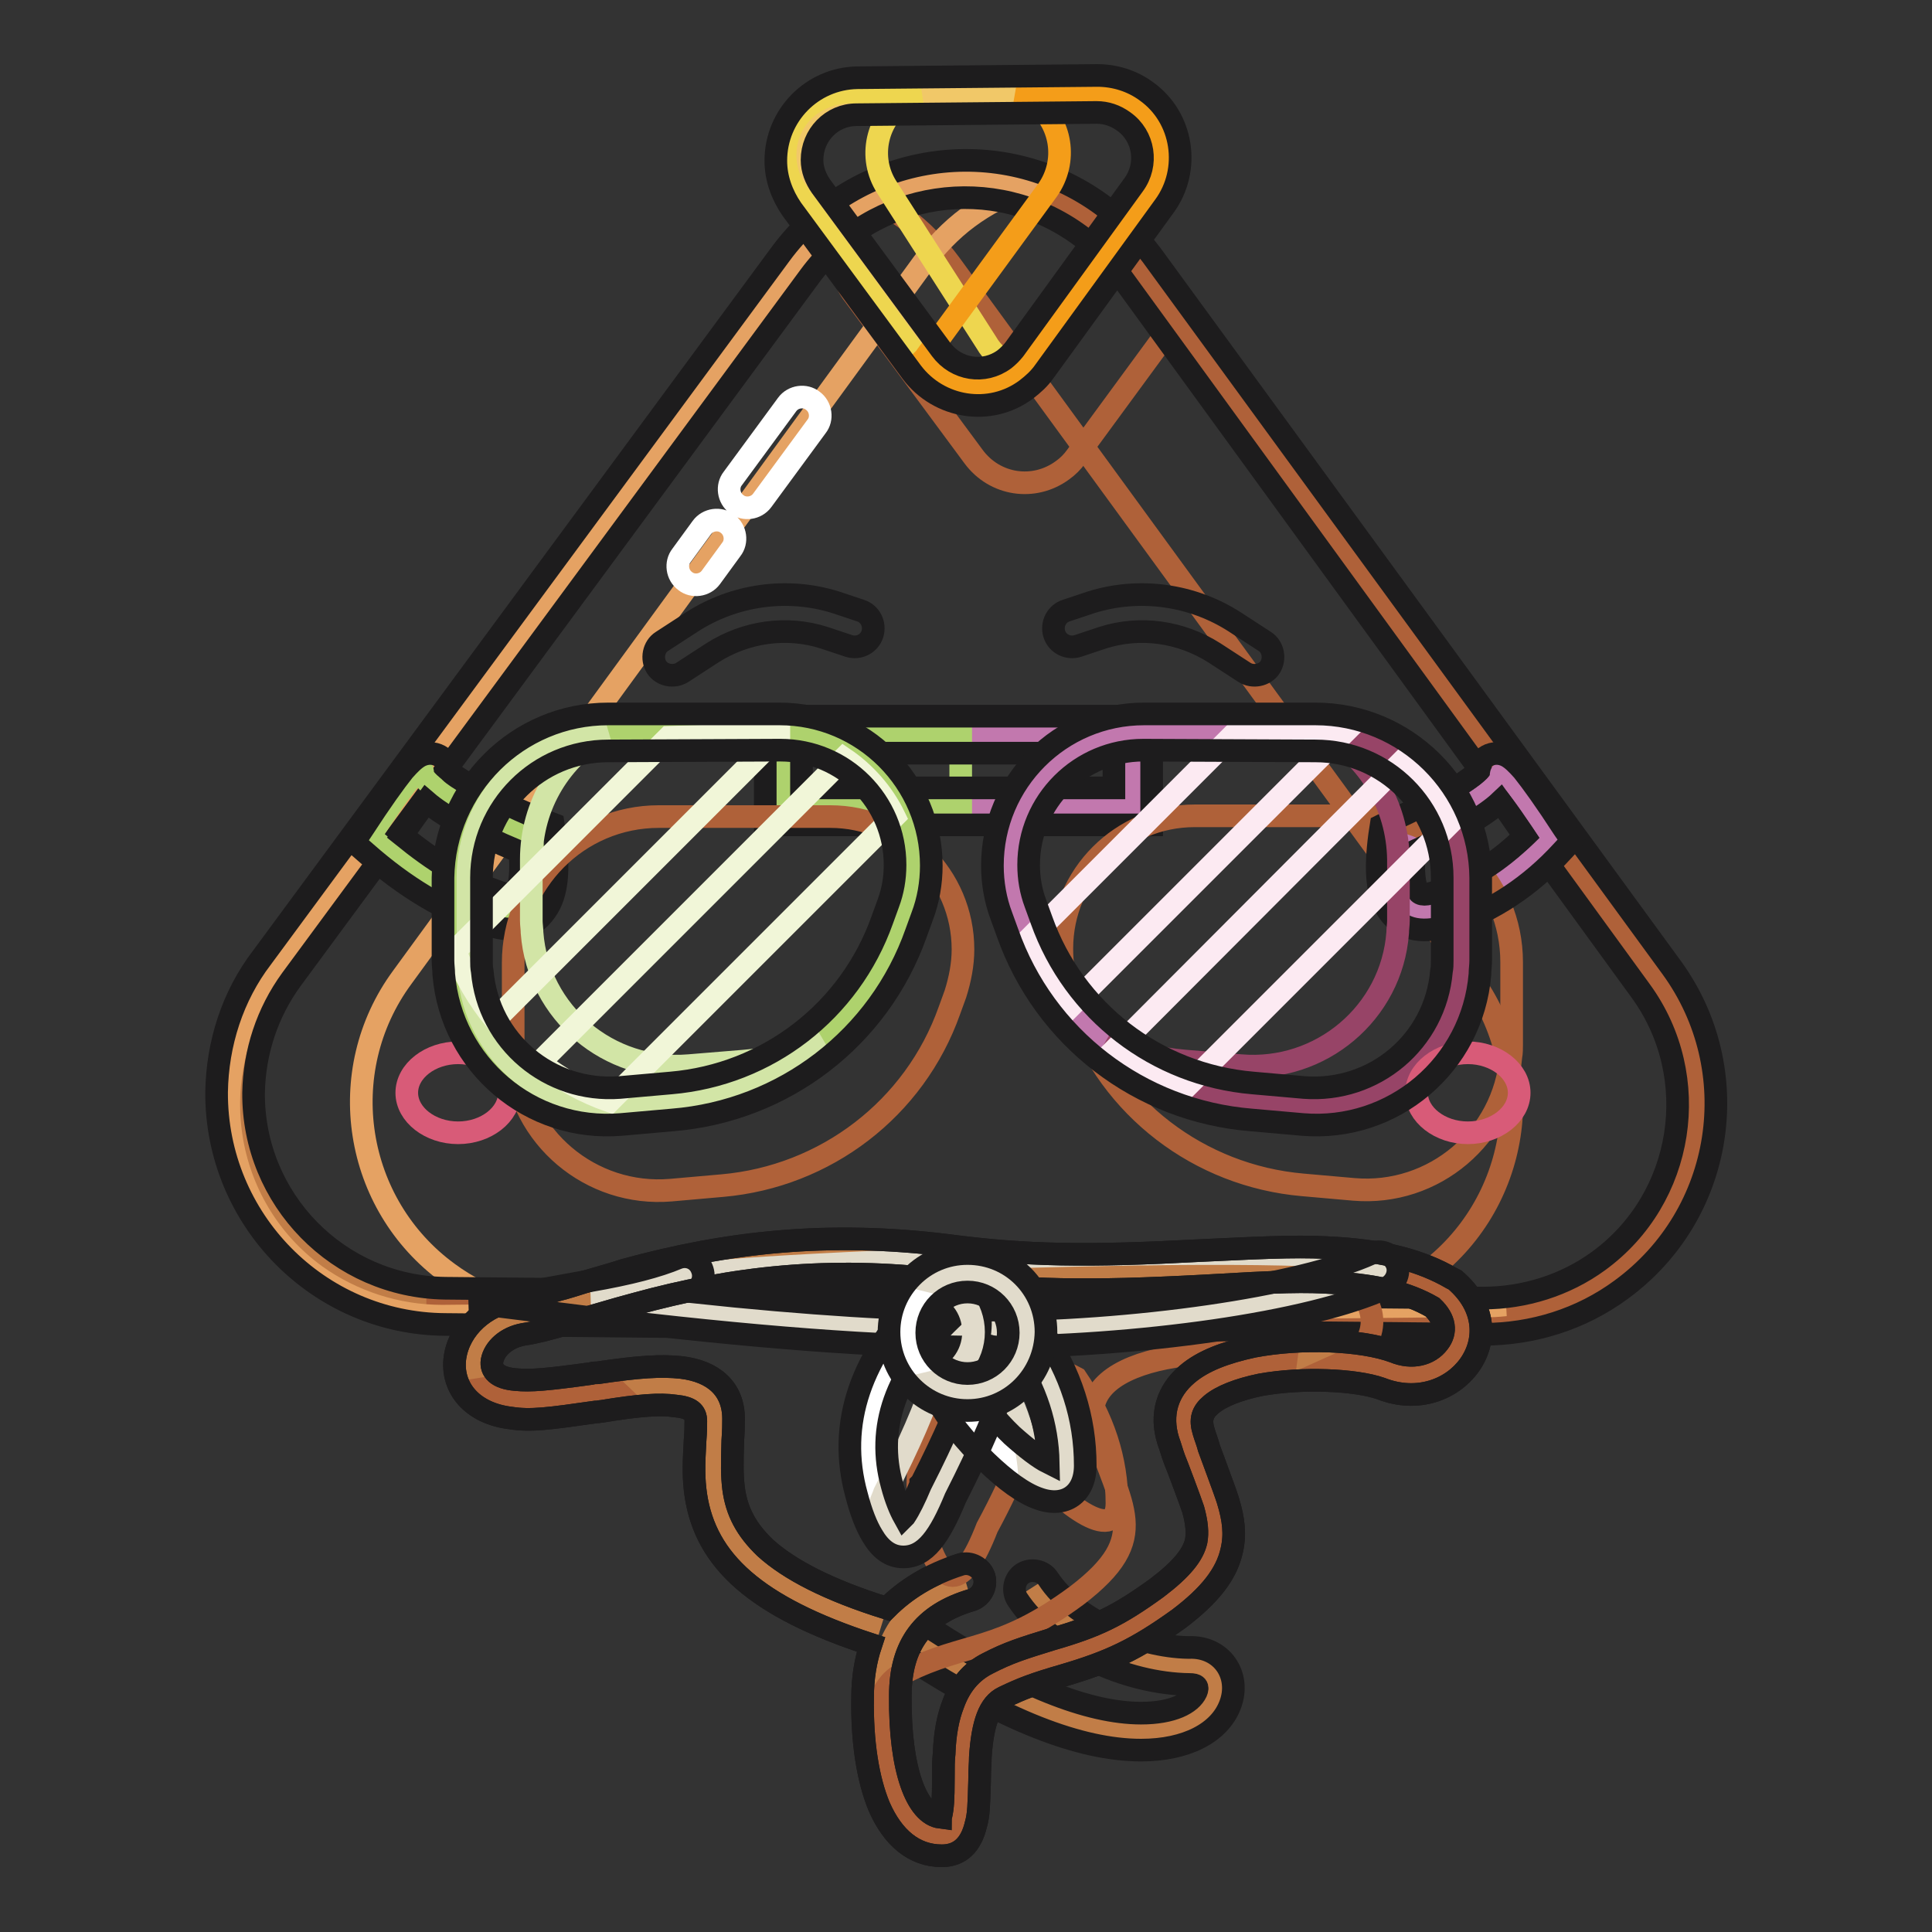 <?xml version="1.0" encoding="utf-8"?>
<!-- Svg Vector Icons : http://www.onlinewebfonts.com/icon -->
<!DOCTYPE svg PUBLIC "-//W3C//DTD SVG 1.1//EN" "http://www.w3.org/Graphics/SVG/1.1/DTD/svg11.dtd">
<svg version="1.1" xmlns="http://www.w3.org/2000/svg" xmlns:xlink="http://www.w3.org/1999/xlink" x="0px" y="0px" viewBox="0 0 256 256" enable-background="new 0 0 256 256" xml:space="preserve">
<rect x="0" y="0" width="256" height="256" fill="#333333" stroke="none"/>
<g> <path stroke-width="3" fill-opacity="0" stroke="#c17d47"  d="M122,217.8c11.9,7.7,21.6,11.6,29.1,11.6c11.3,0,12-8.8,6.3-8.8c-6.6,0-16.4-3.5-20.7-10.2"/> <path stroke-width="3" fill-opacity="0" stroke="#1d1c1d"  d="M163,225.9c-1.4,3.7-5.8,6-11.8,6c-8.1,0-18.2-4-30.5-12c-1.1-0.7-1.5-2.2-0.7-3.4c0.7-1.1,2.2-1.5,3.4-0.7 c11.5,7.5,20.8,11.2,27.8,11.2c4.2,0,6.6-1.3,7.3-2.8c0.3-0.7,0.1-1-0.9-1c-8.4-0.1-18.4-4.6-22.8-11.3c-0.7-1.1-0.4-2.7,0.7-3.4 c1.1-0.7,2.7-0.4,3.4,0.7c3.4,5.2,11.8,9,18.6,9.1C161.9,218.1,164.5,222,163,225.9L163,225.9z"/> <path stroke-width="3" fill-opacity="0" stroke="#c17d47"  d="M150.5,35.3l68.9,94.4c9.1,12.5,6.4,30.1-6.1,39.2c-4.9,3.5-10.8,5.4-16.8,5.4l-137.5-1.3 c-15.5-0.1-28-12.8-27.8-28.3c0.1-5.9,2-11.7,5.5-16.4l68.7-93.2c9.2-12.5,26.8-15.2,39.3-6C146.8,30.9,148.8,33,150.5,35.3 L150.5,35.3z"/> <path stroke-width="3" fill-opacity="0" stroke="#af6139"  d="M137.5,25.4c2.5,0.9,4.8,2.1,7,3.8c2.3,1.7,4.4,3.8,6,6.1l5.3,7.2l-13.2,18c-0.5,0.7-1.1,1.3-1.8,1.8 c-3.8,2.8-9,2-11.8-1.8L113.1,39c-1.1-1.4-1.6-3.2-1.6-4.9c0-4.7,3.7-8.5,8.4-8.5L137.5,25.4z"/> <path stroke-width="3" fill-opacity="0" stroke="#af6139"  d="M56.5,173l115.5,1.2c6,0.1,11.9-1.8,16.8-5.4c12.5-9.1,15.3-26.7,6.1-39.2l-69-94.6c-1.7-2.3-3.7-4.4-6-6.1 c-1.3-0.9-2.6-1.8-4-2.5c9-4.2,20-3.5,28.6,2.8c2.3,1.7,4.4,3.8,6,6.1l69,94.6c9.1,12.5,6.4,30.1-6.1,39.2 c-4.9,3.5-10.8,5.4-16.8,5.4l-137.7-1.4C58.1,173.1,57.3,173,56.5,173z"/> <path stroke-width="3" fill-opacity="0" stroke="#e5a263"  d="M199.5,172.9l-123.3,1.2c-6,0.1-11.9-1.8-16.8-5.4c-12.5-9.1-15.3-26.7-6.1-39.2l69-94.6 c1.7-2.3,3.7-4.4,6-6.1c2.3-1.7,4.8-3,7.3-3.9c-8.2-2.5-17.4-1.2-24.9,4.2c-2.3,1.7-4.4,3.8-6,6.1l-69,94.6 c-9.1,12.5-6.4,30.1,6.1,39.2c4.9,3.5,10.8,5.4,16.8,5.4l137.7-1.4C197.5,173.1,198.5,173,199.5,172.9L199.5,172.9z"/> <path stroke-width="3" fill-opacity="0" stroke="#1d1c1d"  d="M148.6,36.7c-1.5-2.1-3.4-4-5.5-5.5c-11.4-8.4-27.4-6-35.8,5.4l-68.7,93.2c-3.2,4.4-4.9,9.6-5,15 c-0.1,14.1,11.2,25.7,25.4,25.9l137.5,1.3c5.5,0,10.9-1.7,15.3-4.9c11.4-8.3,13.9-24.4,5.6-35.8L148.6,36.7z M152.6,33.8l68.9,94.4 c9.9,13.6,7,32.7-6.7,42.7c-5.3,3.9-11.7,5.9-18.3,5.9L59,175.5c-16.8-0.1-30.4-13.9-30.3-30.8c0.1-6.4,2.1-12.7,6-17.8l68.7-93.2 c10-13.6,29.1-16.5,42.7-6.5C148.5,29.1,150.7,31.3,152.6,33.8L152.6,33.8z"/> <path stroke-width="3" fill-opacity="0" stroke="#d85b78"  d="M53.9,144.8c0,2.9,3.1,5.3,6.8,5.3s6.8-2.4,6.8-5.3s-3.1-5.3-6.8-5.3S53.9,141.9,53.9,144.8z"/> <path stroke-width="3" fill-opacity="0" stroke="#c17d47"  d="M128,209.7c-7.5,2.2-11.3,7.3-11.2,15.1c-0.1,11.4,2.9,18.6,8.1,18.6c5.3,0-0.8-16.8,7-20.7 c8.1-4.1,12.4-2.5,22.8-10.2c10.2-7.8,5.7-11.5,2.4-22.1c-3.3-10.6,19.5-11.4,26.7-8.8c7.1,2.9,13.7-4.8,7.4-10.2 c-14-8.2-36.2,0-66-4.1c-30.2-3.6-49,6.5-56.2,7.3c-7.2,1.1-9.1,10-1.1,10.9c8.1,1,26.5-6.1,26.7,2.8c-0.1,9.1-3.4,19.5,22.1,27.4" /> <path stroke-width="3" fill-opacity="0" stroke="#af6139"  d="M81.6,184.2c-4.9,0.7-10.2,1.7-13.6,1.3c-1.8-0.2-3.1-0.8-3.9-1.5C70.9,182.9,78.7,181.4,81.6,184.2 L81.6,184.2z M116.7,166.6c2.6,0.1,5.3,0.3,8,0.6C122.1,167.1,119.5,166.9,116.7,166.6z M172.3,167.6c7.4,0,13.8,0.8,18.9,3.8 c6.3,5.4-0.2,13.1-7.4,10.2c-1.4-0.5-3.5-0.9-5.8-1.1c3.8-1.7,5.6-6.5,1.3-10.2C177.1,169.1,174.8,168.2,172.3,167.6z M171.6,180.4 c-8.3,0.5-16.7,3.2-14.6,10c3.3,10.6,7.9,14.3-2.4,22.1c-10.5,7.7-14.7,6.1-22.8,10.2c-7.9,3.9-1.7,20.7-7,20.7 c-5.2,0-8.1-7.1-8.1-18.4c0.7-1.5,1.6-2.7,3.2-3.4c8.1-4.1,12.4-2.5,22.8-10.2c10.2-7.8,5.7-11.5,2.4-22.1 C141.9,178.8,164.2,177.9,171.6,180.4z"/> <path stroke-width="3" fill-opacity="0" stroke="#c278ae"  d="M103.8,97.4h46.3v9.5h-46.3V97.4z"/> <path stroke-width="3" fill-opacity="0" stroke="#c278ae"  d="M103.8,97.4h46.3v9.5h-46.3V97.4z"/> <path stroke-width="3" fill-opacity="0" stroke="#aed26d"  d="M103.8,97.4h23.5v9.5h-23.5V97.4z"/> <path stroke-width="3" fill-opacity="0" stroke="#1d1c1d"  d="M106.2,104.4h41.4v-4.6h-41.4V104.4z M152.6,94.9v14.4h-51.2V94.9H152.6z"/> <path stroke-width="3" fill-opacity="0" stroke="#aed26d"  d="M49,110.8c4.9,4.3,9.9,7.4,15.1,9.1c5.3,2,7.4-1.1,6.3-9.1c-9.6-4-14.4-6.8-14.4-8.4 C56,100.8,53.7,103.6,49,110.8z"/> <path stroke-width="3" fill-opacity="0" stroke="#c278ae"  d="M205.9,111.2c-4,4.3-8.6,7.4-13.7,9.1c-5.3,2-7.4-1.1-6.3-9.1c8.7-4,13-6.8,13-8.4 C198.9,101.2,201.2,104,205.9,111.2z"/> <path stroke-width="3" fill-opacity="0" stroke="#1d1c1d"  d="M48.5,113l-1.6-1.4l1.2-1.8c2.4-3.7,4.2-6.2,5.4-7.7c0.8-0.9,1.4-1.5,2.1-1.9c1.9-1,3.8,0.2,4,2l0.1,0.1 c0.4,0.4,1.2,0.9,2.2,1.5c2.3,1.3,5.4,3,10.1,4.9l1.3,0.5l0.2,1.4c0.6,4.6,0.4,7.9-1.2,10.1c-1.8,2.6-4.5,3-8.1,1.7 C58.9,120.7,53.6,117.5,48.5,113z M65.6,118L65.6,118c1.8,0.7,2.5,0.6,2.8,0.1c0.5-0.8,0.7-2.5,0.5-5.2c-6.4-2.7-10.2-4.8-12.4-6.7 c-0.8,1.1-1.9,2.6-3.2,4.5C57.5,114.1,61.3,116.5,65.6,118z M141.3,80.9c-1.3,0.4-2,1.8-1.6,3.1c0.4,1.3,1.8,2,3.1,1.6l3.3-1.1 c5-1.6,10.4-0.8,14.8,2l4,2.6c1.1,0.7,2.7,0.4,3.4-0.7c0.7-1.1,0.4-2.7-0.7-3.4l-4-2.6c-5.6-3.6-12.6-4.6-19-2.6L141.3,80.9 L141.3,80.9z M114,80.9c1.3,0.4,2,1.8,1.6,3.1c-0.4,1.3-1.8,2-3.1,1.6l-3.3-1.1c-5-1.6-10.4-0.8-14.8,2l-4,2.6 c-1.1,0.7-2.7,0.4-3.4-0.7c-0.7-1.1-0.4-2.7,0.7-3.4l4-2.6c5.6-3.6,12.6-4.6,19-2.6L114,80.9z"/> <path stroke-width="3" fill-opacity="0" stroke="#e1dbcb"  d="M90.6,169.1c-2.8,1.1-6.8,2.1-12.1,3.1c21.2,2.6,38.4,3.9,51.5,3.9c19.7,0,42.6-3.1,52.7-7.7 C192.8,163.7,94.7,167.4,90.6,169.1z"/> <path stroke-width="3" fill-opacity="0" stroke="#1d1c1d"  d="M92.2,198.1c-0.3-2.1-0.3-3.8-0.1-7.2c0.1-1.3,0.1-1.9,0.1-2.6c0-1.2-0.7-1.8-2.7-2 c-2.1-0.3-4.8-0.1-9.7,0.7c-0.2,0-0.5,0.1-0.9,0.1c-6.3,0.9-8.6,1.2-11.2,0.8c-5.1-0.6-8-4-7.4-8.1c0.6-3.8,3.9-6.9,8.3-7.6 c1.2-0.1,2.7-0.5,5.4-1.3c0.5-0.1,3.1-0.9,4-1.2c1.7-0.5,3.2-0.9,4.7-1.4c13.8-3.8,27.1-5.2,42.7-3.3c10.5,1.4,18.8,1.5,33.7,0.7 c10.4-0.5,13.7-0.6,18.2-0.3c6.1,0.4,11,1.6,15.1,4l0.4,0.2c8.4,7.2-0.1,18.2-9.8,14.4c-3.4-1.2-10.5-1.5-16-0.5 c-2.9,0.6-5.2,1.5-6.5,2.6c-1.2,1-1.5,2-1,3.6c0.2,0.7,0.5,1.4,0.7,2.2c0.2,0.6,2.1,5.6,2.5,6.9c0.8,2.6,1,4.6,0.5,6.7 c-0.7,3.1-2.9,5.9-7,9c-5.7,4.1-9.2,5.7-15.3,7.5c-3.8,1.1-5.4,1.7-7.9,2.9c-1.9,0.9-2.8,3.4-3.1,7.9c0,0.9-0.1,1.5-0.1,3.2 c-0.1,3.2-0.1,4.4-0.5,5.8c-0.6,2.5-2,4.1-4.5,4.1c-3.7,0-6.5-2.4-8.3-6.5c-1.5-3.6-2.3-8.6-2.2-14.5c0-2.6,0.4-4.9,1.1-7 C100.1,212.9,93.5,206.8,92.2,198.1z M127.3,207.3c1.3-0.4,2.7,0.4,3.1,1.6c0.4,1.3-0.4,2.7-1.6,3.1c-6.5,1.9-9.5,6-9.5,12.7 c-0.1,9.9,2.2,15.7,5.3,16.1c0-0.1,0.1-0.2,0.1-0.3c0.2-0.9,0.3-2,0.3-4.8c0-1.7,0-2.4,0.1-3.3c0.1-2.7,0.5-4.8,1.2-6.6 c0.9-2.5,2.4-4.3,4.6-5.4c2.7-1.4,4.6-2,8.5-3.2c5.9-1.7,8.8-3.1,13.9-6.8c3.3-2.5,4.8-4.4,5.2-6.2c0.2-1.1,0.1-2.4-0.4-4.2 c-0.4-1.2-2.2-6-2.5-6.7c-0.3-0.8-0.5-1.6-0.8-2.4c-1.1-3.5-0.1-6.6,2.5-8.8c2.1-1.8,5.1-2.9,8.8-3.7c6.3-1.2,14.3-0.9,18.6,0.7 c2.4,1,4.7,0.4,5.9-1.2c1.1-1.4,0.9-3.1-0.8-4.7c-3.3-1.9-7.4-2.9-12.7-3.2c-4.3-0.3-7.4-0.2-17.7,0.4c-15.1,0.8-23.7,0.7-34.5-0.8 c-15-1.8-27.7-0.4-40.8,3.2c-1.5,0.4-2.9,0.8-4.6,1.3c-0.8,0.2-3.5,1.1-4,1.2c-3,0.9-4.7,1.3-6.1,1.5c-2.3,0.4-3.9,1.9-4.2,3.5 c-0.2,1.3,0.7,2.3,3.1,2.5c2,0.2,4.2,0,10-0.8c0.4-0.1,0.6-0.1,0.9-0.1c5.4-0.8,8.4-1,11.1-0.7c4.2,0.5,6.9,2.8,6.9,6.8 c0,0.8,0,1.4-0.1,2.9c-0.1,3.2-0.1,4.6,0.1,6.3c0.4,3.1,1.7,5.5,4.2,7.9c3.2,2.9,8.4,5.6,16.1,8C120,210.6,123.2,208.6,127.3,207.3 z"/> <path stroke-width="3" fill-opacity="0" stroke="#af6139"  d="M87.3,108.2H110c9.7,0,17.6,7.9,17.6,17.6c0,2-0.4,4-1,5.9l-0.8,2.2c-4.6,13-16.4,22-30.1,23.2l-6.8,0.6 c-10.6,0.9-20-7-20.8-17.6c0-0.5-0.1-1.1-0.1-1.6v-10.9C68,116.9,76.6,108.2,87.3,108.2z M181,108.2c10.7,0,19.3,8.6,19.3,19.3 v10.9c0,0.5,0,1.1-0.1,1.6c-0.9,10.6-10.2,18.5-20.8,17.6l-6.8-0.6c-13.7-1.2-25.5-10.2-30.1-23.2l-0.8-2.2c-0.7-1.9-1-3.9-1-5.9 c0-9.7,7.9-17.6,17.6-17.6H181z"/> <path stroke-width="3" fill-opacity="0" stroke="#1d1c1d"  d="M207,112.8l1.3-1.4l-1.1-1.6c-2.4-3.7-4.2-6.2-5.4-7.7c-0.8-0.9-1.4-1.5-2.1-1.9c-1.9-1-3.8,0.2-4,2.1 l-0.1,0.1c-0.4,0.4-1.1,0.9-2,1.5c-2,1.3-5.2,3-9.4,4.9l-1.2,0.6l-0.2,1.3c-0.6,4.6-0.4,7.9,1.2,10.1c1.8,2.6,4.8,3,8.4,1.7 C197.8,120.7,202.8,117.4,207,112.8L207,112.8z M190.7,118L190.7,118c-1.8,0.7-2.5,0.6-2.8,0.1c-0.5-0.8-0.7-2.6-0.5-5.3 c5.7-2.6,9.4-4.7,11.4-6.6c0.8,1.1,1.9,2.7,3.2,4.6C198.7,114.1,194.9,116.5,190.7,118z"/> <path stroke-width="3" fill-opacity="0" stroke="#aed26d"  d="M80.6,97h22.7c9.7,0,17.6,7.9,17.6,17.6c0,2-0.4,4-1,5.9l-0.8,2.2c-4.6,13-16.4,22-30.1,23.2l-6.8,0.6 c-10.6,0.9-20-7-20.8-17.6c0-0.5-0.1-1.1-0.1-1.6v-11C61.3,105.7,69.9,97,80.6,97z"/> <path stroke-width="3" fill-opacity="0" stroke="#c278ae"  d="M174.3,97h-22.7c-9.7,0-17.6,7.9-17.6,17.6c0,2,0.4,4,1,5.9l0.8,2.2c4.6,13,16.4,22,30.1,23.2l6.8,0.6 c10.6,0.9,20-7,20.8-17.6c0-0.5,0.1-1.1,0.1-1.6v-11C193.6,105.7,185,97,174.3,97L174.3,97z"/> <path stroke-width="3" fill-opacity="0" stroke="#974467"  d="M175.4,97c10.2,0.6,18.3,9,18.3,19.3v11c0,0.5,0,1.1-0.1,1.6c-0.9,10.6-10.2,18.5-20.8,17.6l-6.8-0.6 c-7.2-0.6-13.9-3.4-19.3-7.8c3.3,1.3,6.7,2.2,10.4,2.5l7.3,0.6c10.6,0.9,20-7,20.8-17.6c0-0.5,0.1-1.1,0.1-1.6v-8.1 C185.2,106.6,181.2,100.3,175.4,97z"/> <path stroke-width="3" fill-opacity="0" stroke="#d2e5a6"  d="M80.3,97C70.1,97.6,62,106,62,116.3v11c0,0.5,0,1.1,0.1,1.6c0.9,10.6,10.2,18.5,20.8,17.6l6.8-0.6 c7.2-0.6,13.9-3.4,19.3-7.8c-3.3,1.3-6.7,2.2-10.4,2.5l-7.3,0.6c-10.6,0.9-20-7-20.8-17.6c0-0.5-0.1-1.1-0.1-1.6v-8.1 C70.4,106.6,74.4,100.3,80.3,97z"/> <path stroke-width="3" fill-opacity="0" stroke="#fceaf2"  d="M177.8,97.4l-36,36c-2.2-2.7-4-5.7-5.4-9l27.3-27.3h10.6C175.5,97,176.7,97.1,177.8,97.4L177.8,97.4z  M192.2,109l-35.1,35.1c-3.4-1.2-6.5-2.9-9.3-5.1l38.1-38.2C188.6,102.9,190.8,105.7,192.2,109z"/> <path stroke-width="3" fill-opacity="0" stroke="#f1f6d8"  d="M103.2,97.5l-37.6,37.6c-2.2-2.7-4-5.7-5.3-9.1l28.3-28.3l12-0.4c0.8,0,1.5,0,2.3,0.1H103.2z M118.5,108.2 l-37.7,37.7c-3.4-1.2-6.5-2.9-9.3-5.1l40.3-40.3C114.6,102.4,117,105.1,118.5,108.2z"/> <path stroke-width="3" fill-opacity="0" stroke="#d85b78"  d="M187.7,144.8c0,2.9,3.1,5.3,6.8,5.3s6.8-2.4,6.8-5.3s-3.1-5.3-6.8-5.3S187.7,141.9,187.7,144.8z"/> <path stroke-width="3" fill-opacity="0" stroke="#1d1c1d"  d="M80.6,99.5c-9.3,0-16.8,7.5-16.8,16.8v11c0,0.5,0,0.9,0.1,1.4c0.8,9.3,8.9,16.1,18.2,15.4l6.8-0.6 c12.8-1.1,23.7-9.5,28-21.6l0.8-2.2c0.6-1.6,0.9-3.3,0.9-5.1c0-8.4-6.8-15.2-15.2-15.2L80.6,99.5L80.6,99.5z M80.6,94.6h22.7 c11.1,0,20.1,9,20.1,20.1c0,2.3-0.4,4.6-1.2,6.7l-0.8,2.2c-4.9,13.9-17.5,23.6-32.3,24.8l-6.8,0.6c-12,1-22.5-7.9-23.5-19.9 c0-0.6-0.1-1.2-0.1-1.8v-11C58.9,104.3,68.6,94.6,80.6,94.6z M174.3,99.5c9.3,0,16.8,7.5,16.8,16.8v11c0,0.5,0,0.9-0.1,1.4 c-0.8,9.3-8.9,16.1-18.2,15.4l-6.8-0.6c-12.8-1.1-23.7-9.5-28-21.6l-0.8-2.2c-0.6-1.6-0.9-3.3-0.9-5.1c0-8.4,6.8-15.2,15.2-15.2 L174.3,99.5L174.3,99.5z M174.3,94.6h-22.7c-11.1,0-20.1,9-20.1,20.1c0,2.3,0.4,4.6,1.2,6.7l0.8,2.2c4.9,13.9,17.5,23.6,32.3,24.8 l6.8,0.6c12,1,22.5-7.9,23.5-19.9c0-0.6,0.1-1.2,0.1-1.8v-11C196.1,104.3,186.3,94.6,174.3,94.6z"/> <path stroke-width="3" fill-opacity="0" stroke="#af6139"  d="M138.9,181.1c1.1,0.3,2.4,0.8,3.7,1.5c3.6,5.3,5.4,10.8,5.4,16.6c0,5.6-7.7-0.1-12.6-6.4 c-1.2,2.8-2.7,6.1-4.6,9.6c-3.3,8.5-6.1,8.5-8.4,0s0.5-16.7,8.4-24.6c3.9-3.8,6.5-3.8,7.7,0C138.9,178.6,139,179.7,138.9,181.1z"/> <path stroke-width="3" fill-opacity="0" stroke="#ffffff"  d="M124.2,172.9c-8,7.9-10.8,16-8.4,24.6c2.4,8.5,5.2,8.5,8.4,0c6.5-12.6,9-20.8,7.7-24.6 C130.7,169.1,128.1,169.1,124.2,172.9z"/> <path stroke-width="3" fill-opacity="0" stroke="#e1dbcb"  d="M124.7,172.5c3.7-3.3,6.1-3.2,7.3,0.4c1.3,3.8-1.3,12-7.7,24.6c-3,7.8-5.5,8.5-7.8,2.1 c0.2-0.6,0.5-1.2,0.7-1.8c6.5-12.6,9-20.8,7.7-24.6C124.8,172.9,124.8,172.7,124.7,172.5z"/> <path stroke-width="3" fill-opacity="0" stroke="#ffffff"  d="M136,177.6c3.6,5.3,5.4,10.8,5.4,16.6c0,8.7-18.4-9.7-16.4-15.4C126.2,175.1,129.9,174.7,136,177.6z"/> <path stroke-width="3" fill-opacity="0" stroke="#e1dbcb"  d="M136.4,195.1c-0.4-5.1-2.1-10-5.4-14.8c-2.3-1.1-4.3-1.8-5.9-1.9c1.4-3.4,5-3.7,10.8-0.8 c3.6,5.3,5.4,10.8,5.4,16.6C141.4,197.2,139.2,197,136.4,195.1L136.4,195.1z"/> <path stroke-width="3" fill-opacity="0" stroke="#1d1c1d"  d="M92.2,198.1c-0.3-2.1-0.3-3.8-0.1-7.2c0.1-1.3,0.1-1.9,0.1-2.6c0-1.2-0.7-1.8-2.7-2 c-2.1-0.3-4.8-0.1-9.7,0.7c-0.2,0-0.5,0.1-0.9,0.1c-6.3,0.9-8.6,1.2-11.2,0.8c-5.1-0.6-8-4-7.4-8.1c0.6-3.8,3.9-6.9,8.3-7.6 c1.2-0.1,2.7-0.5,5.4-1.3c0.5-0.1,3.1-0.9,4-1.2c1.7-0.5,3.2-0.9,4.7-1.4c13.8-3.8,27.1-5.2,42.7-3.3c10.5,1.4,18.8,1.5,33.7,0.7 c10.4-0.5,13.7-0.6,18.2-0.3c6.1,0.4,11,1.6,15.1,4l0.4,0.2c8.4,7.2-0.1,18.2-9.8,14.4c-3.4-1.2-10.5-1.5-16-0.5 c-2.9,0.6-5.2,1.5-6.5,2.6c-1.2,1-1.5,2-1,3.6c0.2,0.7,0.5,1.4,0.7,2.2c0.2,0.6,2.1,5.6,2.5,6.9c0.8,2.6,1,4.6,0.5,6.7 c-0.7,3.1-2.9,5.9-7,9c-5.7,4.1-9.2,5.7-15.3,7.5c-3.8,1.1-5.4,1.7-7.9,2.9c-1.9,0.9-2.8,3.4-3.1,7.9c0,0.9-0.1,1.5-0.1,3.2 c-0.1,3.2-0.1,4.4-0.5,5.8c-0.6,2.5-2,4.1-4.5,4.1c-3.7,0-6.5-2.4-8.3-6.5c-1.5-3.6-2.3-8.6-2.2-14.5c0-2.6,0.4-4.9,1.1-7 C100.1,212.9,93.5,206.8,92.2,198.1L92.2,198.1z M127.3,207.3c1.3-0.4,2.7,0.4,3.1,1.6c0.4,1.3-0.4,2.7-1.6,3.1 c-6.5,1.9-9.5,6-9.5,12.7c-0.1,9.9,2.2,15.7,5.3,16.1c0-0.1,0.1-0.2,0.1-0.3c0.2-0.9,0.3-2,0.3-4.8c0-1.7,0-2.4,0.1-3.3 c0.1-2.7,0.5-4.8,1.2-6.6c0.9-2.5,2.4-4.3,4.6-5.4c2.7-1.4,4.6-2,8.5-3.2c5.9-1.7,8.8-3.1,13.9-6.8c3.3-2.5,4.8-4.4,5.2-6.2 c0.2-1.1,0.1-2.4-0.4-4.2c-0.4-1.2-2.2-6-2.5-6.7c-0.3-0.8-0.5-1.6-0.8-2.4c-1.1-3.5-0.1-6.6,2.5-8.8c2.1-1.8,5.1-2.9,8.8-3.7 c6.3-1.2,14.3-0.9,18.6,0.7c2.4,1,4.7,0.4,5.9-1.2c1.1-1.4,0.9-3.1-0.8-4.7c-3.3-1.9-7.4-2.9-12.7-3.2c-4.3-0.3-7.4-0.2-17.7,0.4 c-15.1,0.8-23.7,0.7-34.5-0.8c-15-1.8-27.7-0.4-40.8,3.2c-1.5,0.4-2.9,0.8-4.6,1.3c-0.8,0.2-3.5,1.1-4,1.2c-3,0.9-4.7,1.3-6.1,1.5 c-2.3,0.4-3.9,1.9-4.2,3.5c-0.2,1.3,0.7,2.3,3.1,2.5c2,0.2,4.2,0,10-0.8c0.4-0.1,0.6-0.1,0.9-0.1c5.4-0.8,8.4-1,11.1-0.7 c4.2,0.5,6.9,2.8,6.9,6.8c0,0.8,0,1.4-0.1,2.9c-0.1,3.2-0.1,4.6,0.1,6.3c0.4,3.1,1.7,5.5,4.2,7.9c3.2,2.9,8.4,5.6,16.1,8 C120,210.6,123.2,208.6,127.3,207.3z"/> <path stroke-width="3" fill-opacity="0" stroke="#f1c868"  d="M136.3,47.6l15.9-21.9c2.7-3.8,1.9-9-1.9-11.8c-1.5-1.1-3.2-1.6-5.1-1.6l-31.8,0.3c-4.7,0-8.4,3.9-8.4,8.5 c0,1.8,0.6,3.5,1.6,4.9l15.9,21.6c2.8,3.8,8,4.5,11.8,1.8C135.2,49,135.8,48.3,136.3,47.6L136.3,47.6z"/> <path stroke-width="3" fill-opacity="0" stroke="#eed64f"  d="M134.3,48.6c-0.7-0.4-1.4-0.8-2.1-1.4c-0.6-0.5-1.1-1.1-1.5-1.8l-13.2-20.6c-2.5-3.9-1.4-9.1,2.6-11.7 c0.6-0.4,1.2-0.6,1.8-0.8l-9.3-0.1c-1.8,0-3.6,0.6-5.1,1.6c-3.8,2.7-4.6,8-1.8,11.8l16,21.9c0.5,0.7,1.1,1.3,1.8,1.8 C126.8,51.8,131.4,51.4,134.3,48.6z"/> <path stroke-width="3" fill-opacity="0" stroke="#f49d19"  d="M122.5,47.5c0.1-0.1,0.2-0.2,0.3-0.4l16-21.9c2.7-3.8,1.9-9-1.8-11.8c-0.7-0.5-1.4-0.9-2.2-1.2l10.5-0.1 c1.8,0,3.6,0.6,5.1,1.6c3.8,2.7,4.6,8,1.8,11.8l-16,21.9c-0.5,0.7-1.1,1.3-1.8,1.8C130.6,52.1,125.3,51.3,122.5,47.5L122.5,47.5z" /> <path stroke-width="3" fill-opacity="0" stroke="#1d1c1d"  d="M134.4,46.3c-0.4,0.5-0.8,0.9-1.3,1.3c-2.7,2-6.4,1.4-8.4-1.3l-15.9-21.6c-0.7-1-1.2-2.2-1.2-3.5 c0-3.3,2.6-6,5.9-6l31.8-0.3c1.3,0,2.5,0.4,3.6,1.2c2.7,1.9,3.3,5.7,1.3,8.4L134.4,46.3L134.4,46.3z M154.3,27.3 c3.5-4.8,2.5-11.7-2.4-15.2c-1.9-1.4-4.2-2.1-6.5-2.1l-31.8,0.3c-6,0.1-10.8,5-10.8,11c0,2.3,0.8,4.5,2.1,6.4l15.9,21.6 c3.6,4.8,10.4,5.9,15.2,2.3c0.9-0.7,1.7-1.4,2.4-2.4L154.3,27.3z M130,173.6c19.9,0,42.2-3.2,51.7-7.5c1.2-0.6,2.7,0,3.3,1.2 c0.6,1.2,0,2.7-1.2,3.3c-10.2,4.7-33.1,7.9-53.7,7.9c-13.3,0-30.5-1.3-51.8-3.9l-16-2l15.9-2.9c5.2-0.9,9-1.9,11.6-3 c1.3-0.5,2.7,0.1,3.2,1.4c0.5,1.2,0,2.5-1.1,3.1C107,172.8,119.8,173.6,130,173.6L130,173.6z"/> <path stroke-width="3" fill-opacity="0" stroke="#1d1c1d"  d="M119.7,206.3c-1.8,0-3.1-1.1-4.1-2.8c-0.8-1.3-1.5-3.1-2.1-5.4c-2.6-9.4,0.5-18.5,9.1-27 c2.4-2.3,4.5-3.5,6.6-3.5c2.5,0,4.3,1.7,5.2,4.5c1.6,4.7-1.1,13.2-7.8,26.4C124.5,203.6,122.6,206.3,119.7,206.3z M118.2,196.8 c0.5,1.9,1.1,3.3,1.6,4.2c0,0,0.1-0.1,0.1-0.1c0.6-0.9,1.3-2.3,2.1-4.2l0-0.1l0.1-0.1c6.1-12,8.6-19.8,7.6-22.7 c-0.2-0.6-0.4-1-0.6-1.2c-0.1,0-0.5,0.1-0.9,0.4c-0.6,0.4-1.3,0.9-2.2,1.8C118.6,181.9,116.1,189.2,118.2,196.8z M129.1,172.5 C129.1,172.5,129.1,172.5,129.1,172.5C129.1,172.5,129.1,172.5,129.1,172.5z"/> <path stroke-width="3" fill-opacity="0" stroke="#1d1c1d"  d="M138,176.2l-0.4-0.5l-0.6-0.3c-3.4-1.7-6.2-2.4-8.6-2.1c-2.8,0.3-4.8,2-5.8,4.8c-1.3,3.9,2.5,10.2,8.1,15.6 c2.5,2.4,4.9,4.2,7,4.9c3.4,1.2,6.1-0.6,6.1-4.4C143.8,187.9,141.9,181.9,138,176.2L138,176.2z M138.9,193.8 c-1.2-0.6-2.9-1.9-4.8-3.6c-2.1-2-4-4.4-5.3-6.6c-1.2-2-1.6-3.5-1.5-4c0.4-1,0.8-1.4,1.6-1.5c1.2-0.1,3,0.3,5.3,1.4 C137.3,184.1,138.8,188.9,138.9,193.8L138.9,193.8z"/> <path stroke-width="3" fill-opacity="0" stroke="#ffffff"  d="M120.3,176.5c0,4.4,3.5,7.9,7.9,7.9c4.4,0,7.9-3.5,7.9-7.9s-3.5-7.9-7.9-7.9 C123.8,168.6,120.3,172.2,120.3,176.5z"/> <path stroke-width="3" fill-opacity="0" stroke="#e1dbcb"  d="M123.8,183.1c3-0.7,5.2-3.4,5.2-6.6s-2.2-5.9-5.1-6.6c1.2-0.8,2.7-1.2,4.2-1.2c4.4,0,7.9,3.5,7.9,7.9 c0,4.4-3.5,7.9-7.9,7.9C126.6,184.4,125.1,184,123.8,183.1L123.8,183.1z"/> <path stroke-width="3" fill-opacity="0" stroke="#1d1c1d"  d="M128.2,182c3,0,5.4-2.4,5.4-5.4s-2.4-5.4-5.4-5.4c-3,0-5.4,2.4-5.4,5.4S125.2,182,128.2,182z M128.2,186.9 c-5.7,0-10.4-4.6-10.4-10.4c0-5.7,4.6-10.4,10.4-10.4s10.4,4.6,10.4,10.4C138.5,182.3,133.9,186.9,128.2,186.9z"/> <path stroke-width="3" fill-opacity="0" stroke="#ffffff"  d="M104.3,53.6c0.8-1.1,2.4-1.3,3.4-0.5c1.1,0.8,1.3,2.4,0.5,3.4l-7.2,9.8c-0.8,1.1-2.4,1.3-3.4,0.5 c-1.1-0.8-1.3-2.4-0.5-3.4L104.3,53.6z M93,69.9c0.8-1.1,2.4-1.3,3.4-0.5c1.1,0.8,1.3,2.4,0.5,3.4l-2.7,3.7 c-0.8,1.1-2.4,1.3-3.4,0.5c-1.1-0.8-1.3-2.4-0.5-3.4L93,69.9z"/></g>
</svg>